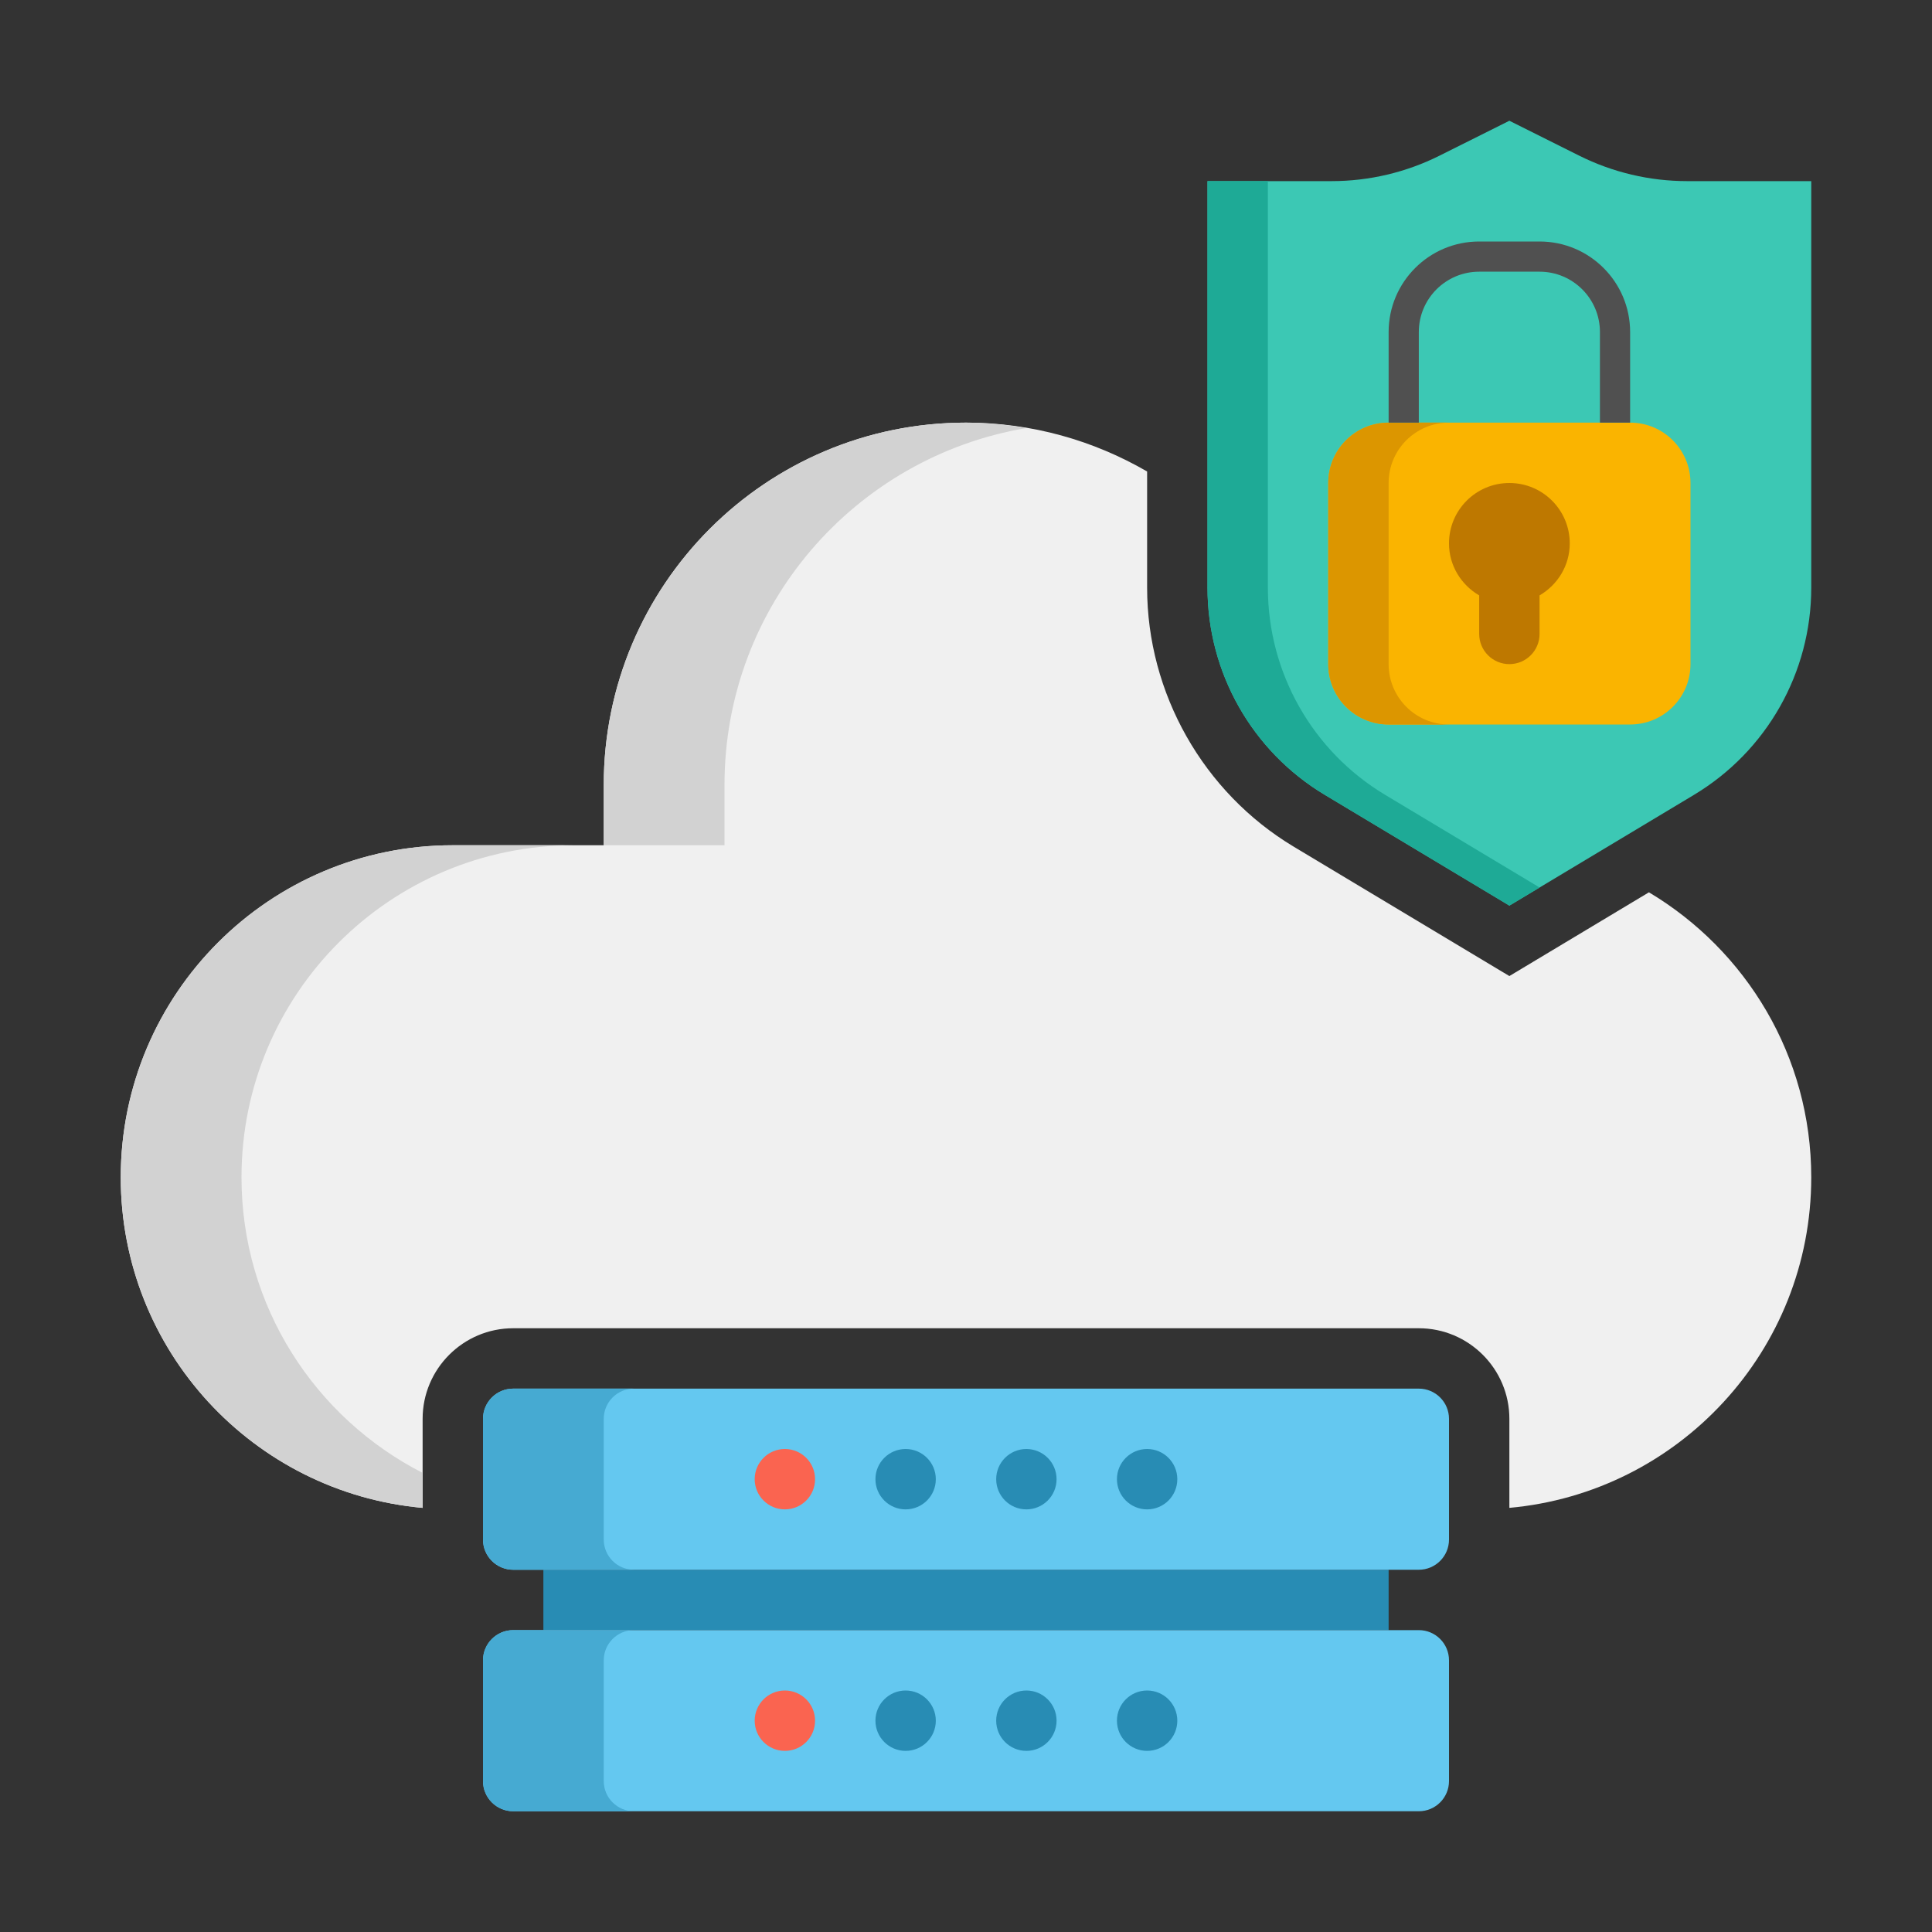 <?xml version="1.0" encoding="utf-8"?>
<!-- Generator: Adobe Illustrator 24.0.0, SVG Export Plug-In . SVG Version: 6.00 Build 0)  -->
<svg version="1.1" xmlns="http://www.w3.org/2000/svg" xmlns:xlink="http://www.w3.org/1999/xlink" x="0px" y="0px"
	 viewBox="0 0 64 64" enable-background="new 0 0 64 64" xml:space="preserve">
<rect x="0" y="0" width="64" height="64" fill="#333333" stroke="none"/>
<g id="Captions">
</g>
<g id="Icons">
	<g>
		<g>
			<path fill="#F0F0F0" d="M54.623,29.559L50,32.333l-7.146-4.287C39.86,26.249,38,22.963,38,19.471v-3.852
				C36.234,14.595,34.188,14,32,14c-6.627,0-12,5.373-12,12v2h-5C8.925,28,4,32.925,4,39c0,5.738,4.394,10.444,10,10.95V47
				c0-1.654,1.346-3,3-3h30c1.654,0,3,1.346,3,3v2.95c5.606-0.506,10-5.212,10-10.95C60,34.982,57.839,31.478,54.623,29.559z"/>
		</g>
		<g>
			<path fill="#D2D2D2" d="M24,26c0-5.944,4.327-10.866,10-11.82C33.348,14.07,32.683,14,32,14c-6.627,0-12,5.373-12,12v2h4V26z"/>
		</g>
		<g>
			<path fill="#D2D2D2" d="M14,48.791c-3.56-1.82-6-5.518-6-9.791c0-6.075,4.925-11,11-11h-4C8.925,28,4,32.925,4,39
				c0,5.738,4.394,10.444,10,10.95V48.791z"/>
		</g>
		<g>
			<path fill="#3CC8B4" d="M40,6h4.111c1.242,0,2.467-0.289,3.578-0.845L50,4l2.311,1.155C53.422,5.711,54.647,6,55.889,6H60v13.47
				c0,2.81-1.474,5.414-3.884,6.86L50,30l-6.116-3.67C41.474,24.885,40,22.281,40,19.47V6z"/>
		</g>
		<g>
			<path fill="#1EAA96" d="M45.884,26.33C43.474,24.885,42,22.281,42,19.47V6h-2v13.47c0,2.81,1.474,5.414,3.884,6.86L50,30l1-0.6
				L45.884,26.33z"/>
		</g>
		<g>
			<path fill="#FAB400" d="M54,24h-8c-1.105,0-2-0.895-2-2v-6c0-1.105,0.895-2,2-2h8c1.105,0,2,0.895,2,2v6
				C56,23.105,55.105,24,54,24z"/>
		</g>
		<g>
			<path fill="#DC9600" d="M46,22v-6c0-1.105,0.895-2,2-2h-2c-1.105,0-2,0.895-2,2v6c0,1.105,0.895,2,2,2h2
				C46.895,24,46,23.105,46,22z"/>
		</g>
		<g>
			<path fill="#505050" d="M47,14v-3c0-1.105,0.895-2,2-2h2c1.105,0,2,0.895,2,2v3h1v-3c0-1.657-1.343-3-3-3h-2
				c-1.657,0-3,1.343-3,3v3H47z"/>
		</g>
		<g>
			<path fill="#BE7800" d="M52,18c0-1.105-0.895-2-2-2s-2,0.895-2,2c0,0.738,0.405,1.376,1,1.723V21c0,0.552,0.448,1,1,1
				s1-0.448,1-1v-1.277C51.595,19.376,52,18.738,52,18z"/>
		</g>
		<g>
			<rect x="18" y="52" fill="#288CB4" width="28" height="2"/>
		</g>
		<g>
			<path fill="#64C8F0" d="M47,60H17c-0.552,0-1-0.448-1-1v-4c0-0.552,0.448-1,1-1h30c0.552,0,1,0.448,1,1v4
				C48,59.552,47.552,60,47,60z"/>
		</g>
		<g>
			<path fill="#288CB4" d="M34,58L34,58c0.552,0,1-0.448,1-1l0,0c0-0.552-0.448-1-1-1l0,0c-0.552,0-1,0.448-1,1l0,0
				C33,57.552,33.448,58,34,58z"/>
		</g>
		<g>
			<path fill="#288CB4" d="M38,58L38,58c0.552,0,1-0.448,1-1l0,0c0-0.552-0.448-1-1-1l0,0c-0.552,0-1,0.448-1,1l0,0
				C37,57.552,37.448,58,38,58z"/>
		</g>
		<g>
			<path fill="#288CB4" d="M30,58L30,58c0.552,0,1-0.448,1-1l0,0c0-0.552-0.448-1-1-1h0c-0.552,0-1,0.448-1,1l0,0
				C29,57.552,29.448,58,30,58z"/>
		</g>
		<g>
			<path fill="#FA6450" d="M26,58L26,58c0.552,0,1-0.448,1-1l0,0c0-0.552-0.448-1-1-1h0c-0.552,0-1,0.448-1,1l0,0
				C25,57.552,25.448,58,26,58z"/>
		</g>
		<g>
			<path fill="#64C8F0" d="M47,52H17c-0.552,0-1-0.448-1-1v-4c0-0.552,0.448-1,1-1h30c0.552,0,1,0.448,1,1v4
				C48,51.552,47.552,52,47,52z"/>
		</g>
		<g>
			<path fill="#46AAD2" d="M20,51v-4c0-0.552,0.448-1,1-1h-4c-0.552,0-1,0.448-1,1v4c0,0.552,0.448,1,1,1h4
				C20.448,52,20,51.552,20,51z"/>
		</g>
		<g>
			<path fill="#46AAD2" d="M20,59v-4c0-0.552,0.448-1,1-1h-4c-0.552,0-1,0.448-1,1v4c0,0.552,0.448,1,1,1h4
				C20.448,60,20,59.552,20,59z"/>
		</g>
		<g>
			<path fill="#288CB4" d="M34,50L34,50c0.552,0,1-0.448,1-1l0,0c0-0.552-0.448-1-1-1l0,0c-0.552,0-1,0.448-1,1l0,0
				C33,49.552,33.448,50,34,50z"/>
		</g>
		<g>
			<path fill="#288CB4" d="M38,50L38,50c0.552,0,1-0.448,1-1l0,0c0-0.552-0.448-1-1-1l0,0c-0.552,0-1,0.448-1,1l0,0
				C37,49.552,37.448,50,38,50z"/>
		</g>
		<g>
			<path fill="#288CB4" d="M30,50L30,50c0.552,0,1-0.448,1-1l0,0c0-0.552-0.448-1-1-1h0c-0.552,0-1,0.448-1,1l0,0
				C29,49.552,29.448,50,30,50z"/>
		</g>
		<g>
			<path fill="#FA6450" d="M26,50L26,50c0.552,0,1-0.448,1-1l0,0c0-0.552-0.448-1-1-1h0c-0.552,0-1,0.448-1,1l0,0
				C25,49.552,25.448,50,26,50z"/>
		</g>
	</g>
</g>
</svg>

